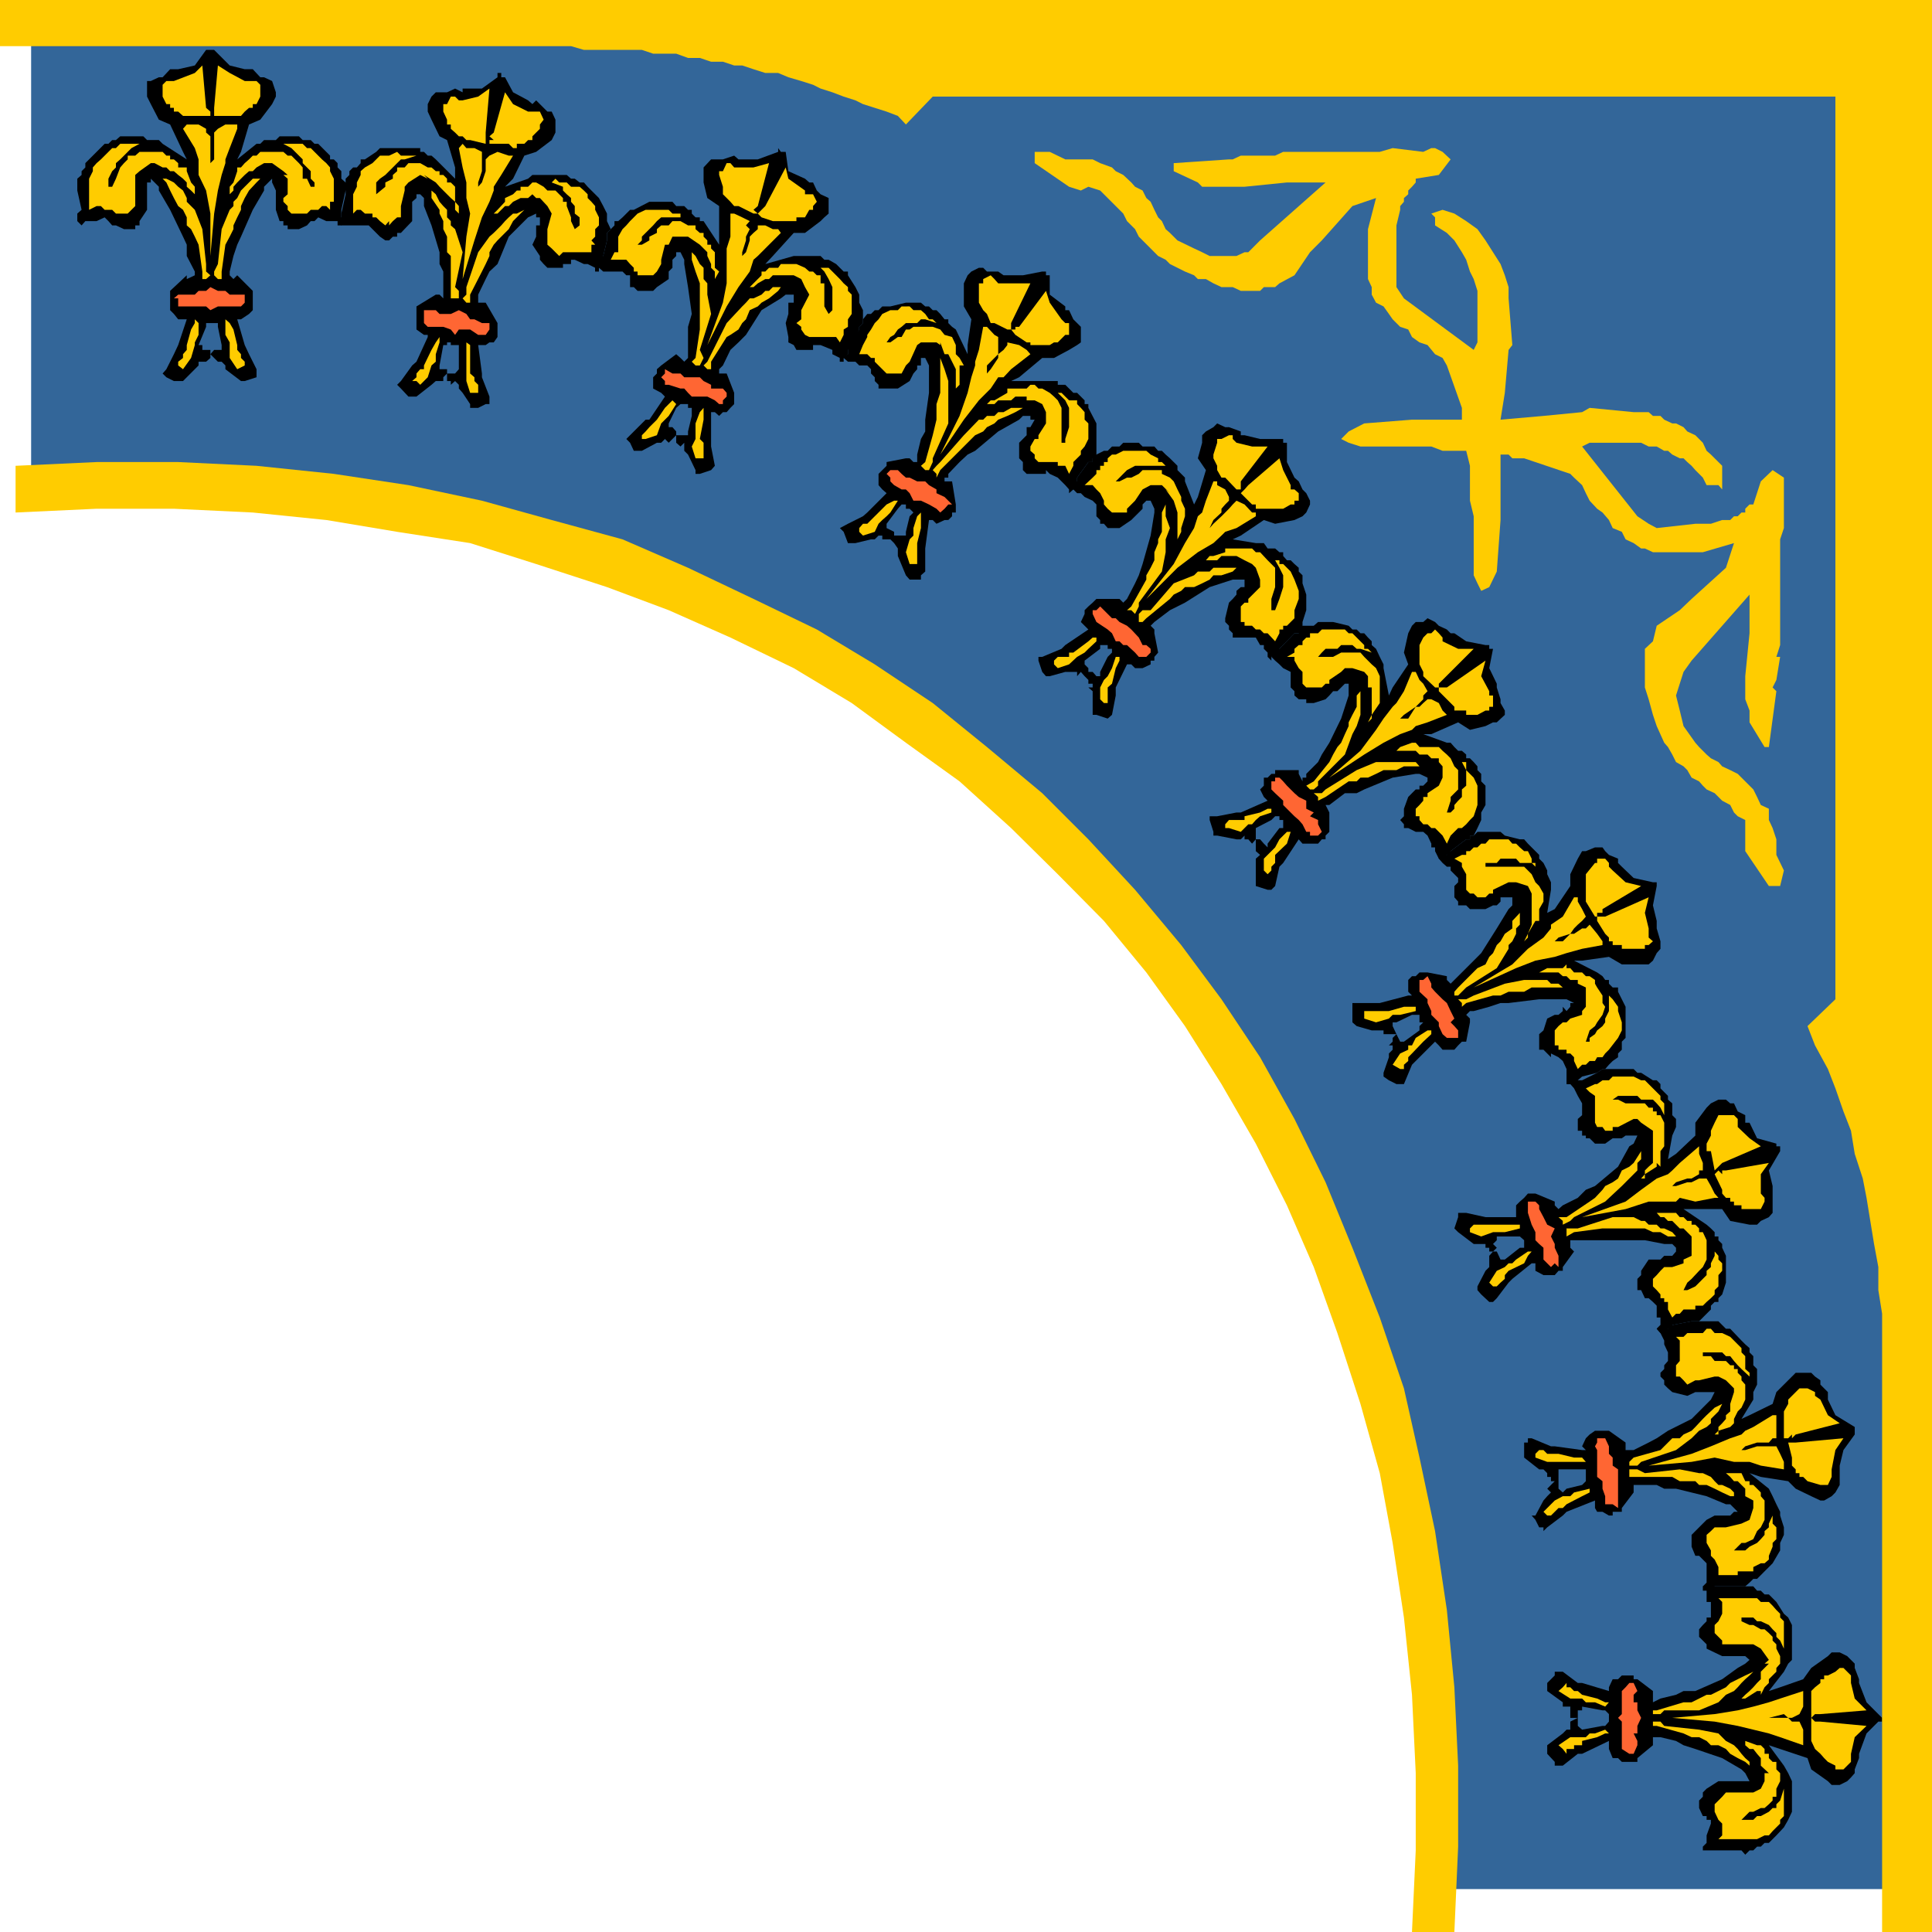 <svg xmlns="http://www.w3.org/2000/svg" width="360" height="360"><path fill="#369" d="M5.8 4.297h349.903V352h-86.902l-.7-7.902v-7.899l-.699-7.902v-7.5l-.699-7.899L266 305.7l-1.5-7.199-.7-7.203-1.398-7.399-1.5-6.5-1.402-7.199-1.7-6.5-2.198-6.5-1.399-6.699-2.203-5.703-2.098-6.5-2.199-5.797-2.902-5.703-2.098-5.797-2.902-6-2.899-5.8-2.902-5.7-2.797-5.102-3.601-5-2.899-5-3.902-5.101-3.598-5-3.601-4.297-3.602-4.602-4.297-5-3.601-4.398-4.301-3.602-4.301-4.3-4.297-3.598-3.902-3.602-5-3.601L176 137.5l-4.398-3.602-5-2.898-5-3.602-5.102-2.898-5-2.902-5.098-2.801-6-2.899-5.699-2.199-5.101-2.902-5.7-2.098-6.5-2.199-5.8-2.102-6-2.199-6.399-1.699-6.5-2.102-6.5-1.5-6.5-1.398-7.203-.703-6.7-1.5-21.597-2.098L37 90.4H13.703l-7.902.8V4.297"/><path fill="#fc0" d="M279.602 84.7h1.5l.699.698H284l8.602 2.899.699.703 1.5 1.398.699 1.5.703 1.399 1.399 1.5 1 .703 1.199 1.398.699 1.5 1.703.7.7 1.402 1.5.7 1.398 1h.699l1.5.698h9.3l5.802-1.699-1.5 4.598-6.399 5.8L313 113.7l-4.297 2.899L308 119.5l-1.5 1.398v7.2l.703 2.199.797 2.902.703 2.098 1.399 3.101.699.801.8 1.399.7 1.402 1.402.797.7.703.8 1.398 1.399.7.699.8.699.7 1.5.699 1.402 1.402 1.5.801.7 1.398.699.7 1.402.699v5.8l4.399 6.5h2.101l.7-2.898-1.403-2.902v-2.899l-.7-2.101-.698-1.5v-2.098l-1.5-.699-.7-1.5-.699-1.402-.703-.7-2.2-2.199-1.398-.699-1.5-.703-.699-.797-1.402-.703-.801-.7-1.398-1.398-.7-.8-2.199-3.102-.703-2.899-.7-2.8.7-2.2.703-2.199 1.5-2.101L326 110.797V118l-.797 8v4.297l.797 2.101v2.2l2.8 4.601h.802L331 128.797l-.7-.7.7-1.398.703-4.3H331l.703-2.2V100.5l.7-2.102V89l-2.102-1.402-2.2 2.101L326.704 94H326l-.797.797v.703h-.703l-.7.7h-.698l-.7.698h-1.5l-2.101.7h-2.899l-7.199.8-1.5-.8-2.101-1.399-10.301-13 1.402-.699h9.598l1.402.7h1.5l1.399.8h.699l.8.7 1.399.698h.703l.7.7.8.699.7.8.699.7.699.703.699 1.398h2.203l.7.801v-4.402l-.7-.7-1.402-1.398L318 84l-.7-1.5-.698-.703-.7-.7-1.5-.699-.699-.8-1.402-.7h-.7l-1.5-.699-.699-.699H308l-.797-.703h-2.8l-8.2-.797-1.402.797-7.2.703-8 .7.801-5 .7-8 .699-.903-.7-8.7V53.5l-.699-2.203-.8-2.098L278.203 47l-1.402-2.203-1.5-2.098-2.098-1.5L271 39.797l-2.2-.7-2.097.7.7.703V42l2.199 1.398L271 44.797 272.402 47l.801 1.398.7 2.2.699 1.402.699 2.2v9.597l-.7 1.402-13-9.601-1.398-2.098V42l.7-2.902v-.7l.699-.8v-.7l.8-.699V35.5l.7-.703.699-.797v-.703l4.3-.7 2.2-2.898-1.5-1.402-1.399-.7h-.699l-1.5.7-5.703-.7-2.398.7h-18l-1.5.703h-6.399l-1.5.7H229l-10.297.698v1.5l4.5 2.102.797.797h7.902l7.899-.797H247l-12.2 10.797L232.603 47h-.7l-1.5.7h-5L224 47l-1.5-.703-3.098-1.5L218 43.398l-.797-.699-.703-1.5-.7-.699-.698-1.402-.7-1.5-.8-.7-.7-1.398-1.402-.703-.7-.797-1.5-1.402-1.398-.7-.699-.699-2.203-.8-1.398-.7H198.5l-2.898-1.402H192.8v2.101l6.402 4.399 2.2.703 1.398-.703 2.2.703.703.7 3.598 3.597.699 1.402 1.5 1.5.703 1.399 2.2 2.199.699.703.699.7 1.402.698.797.801 1.402.7 1.399.699 1.699.699.703.703h1.5l1.399.797 1.5.703h2.101l1.5.7h3.598l.699-.7h2.102l.8-.703 2.801-1.5L244.102 47l2.199-2.203L252 38.398l4.402-1.5-1.5 5.801V52l.7 1.5v1.398l.8 1.5 1.399.7 1 1.402.699 1 1.402 1.398 1.5.5.7 1.399 1.398 1 1.5.5L267.402 66l1.399.7.8 1.398L272.403 76v2.2h-9.3l-8.899.698-2.902 1.5-1.399 1.399 1.399.703 2.199.7h13.203l2.098.8h4.402l.7 2.797v6.5l.699 2.902v11l.699 1.5.699 1.399 1.5-.7 1.402-2.898.7-9.602V84.7"/><path d="M39.902 9.297h-1.5l-2.101 2.902-3.098.7h-1.5l-1.402 1.5h-.7l-1.5.699h-.699V18l.7 1.398 1.5 2.899 2.101.902 2.399 5.098.699 1.402-4.5-2.902-.7-.7h-2.199l-.699-.699h-4.3l-.801.7h-.7l-.699.699H19.5L17.3 29l-1.398 1.398v.801l-.699.7v.699l-.8.699V35.5l.8 3.598-.8.699v1.402l.8.801.7-.8H18l1.5-.7.703.7.7.8h.699l1.5.7h2.101V42H26v-.8l1.402-2.102V34h.7v-.703l1.5 1.5v.703l2.101 3.598 2.399 5 .699 1.5v2.101l1.5 2.899v.699L34.8 52v-.703l-3.098 2.902v3.598l.7.703.8 1H34.8l-1.598 4.797-.8 1.703L31 68.797l-.7.8.7.7 1.402.703h1.7l2.199-2.203.699-.7v-.699h1.402l.801-.699v-1.5h-1.5v-.902H37l1.402-3.399V60.2h2.2v.7l.699 3.398v.902h-1.399l-.699.801 1.399 1.398h.699l.699.7v.699L44.902 71h.7l2.199-.703v-1.5L46.402 66l-.8-1.703-1.399-4.797h.7l1.5-1 .699-.703v-3.598l-2.899-2.902L43.5 52l-.7-.703v-.7l.7-2.898.703-2.101.7-1.5 2.199-5 2.101-3.598v-.703l1.5-1.5V34l.7 1.5v3.598l.699 2.101h.699V42h.8v.7h2.102l1.5-.7.7-.8h.699l.699-.7 1.5.7h2.101l.7.8.8-.8-.8-.7v-1.402l.8-3.598V34l-.8-.703v-1.399l-.7-.699v-.8l-.699-.7H61.5V29l-2.2-2.203h-.698l-.7-.7h-1.5l-.699-.699h-3.601l-.7.7h-2.199l-.703.699h-.7l-3.597 2.902.7-1.402 1.5-5.098 2.097-.902 2.203-2.899.7-1.398v-.8l-.7-2.102-1.5-.7H48.5l-1.398-1.5h-1.5L42.8 12.2l-2.899-2.902"/><path fill="#fc0" d="m45.602 68.098-1.399.699-1.402-2.098v-2.902L42 62.398V59.5l.8.7.7 1.198.703 2.899v.902l.7.801v.7l.699.698v.7m-12.399 0 .899.699 1.5-2.098.699-2.402v-.5L37 62.398V60.2l-.7-.699v.7l-.698 1.198-.801 2.899v.902l-.7.801v.7l-.898.698v.7M61.5 39.098l-.7-.7H60l-.7.7h-1.398l-.699.699h-2.902l-.7-.7v-.699l-.8-.8v-.7l.8-.699v-2.902l-.8-.7h.8l-.8-.699-2.098-1.5h-1.5l-1.402.801-.7.7h-.699l-.8.699-.7.699-.699.703-.703.797v.703l-.7.7v-1.403l.7-.797.703-2.102V31.2h.7l.699-.8.8-.7.7-.699h.699l.699-.703h4.3l.802.703h.699l.699.7.703.698.7.801v2.098h.8l.7 1.5h.699V34l-.7-.703v-1.399l-1.5-1.5V29.7l-2.101-2.101-1.5-.801h3.601l.801.8h.7l.699.7.699.703.699.7.8.698.7.801v.7l.703 1.398v4.3H61.5v1.5m-44.898 0 1.398-.7h.8l.7.7h1.402l.7.699H23.8l.699-.7.703-.699v-5.8l.797-.7 2.102-1.5h.699l1.5.801h.7l.703.7h.7l.8.699.899.699.699.703v.797l.8.703.7.7v-1.403L35.6 34l-.8-2.102V31.2h-1.598v-.8l-.8-.7h-.7V29H31l-.7-.703H26l-.797.703h-1.402v.7l-.7.698-.699.801-.8 2.098-.7 1.5h-.699v-1.5l.7-1.399.699-.699v-.8l.8-.7.7-.699.699-.703.699-.7 1.5-.8h-3.598l-.8.8h-.7L18.801 29.7l-.801.7-.7.8v.7l-.698 1.398v5.8"/><path fill="#fc0" d="M41.3 52h-.698l-.7-.703v-.7l.7-1.398.699-6.5 1.5-3.601.699-.7v-.8l.703-.7.7-1.398.699-.703.8-.797.7-.703H48.5l-.7.703-1.398 1.5-.8 1.398-.7 1.5v.7l-.699 1.402L43.5 42v.7l-.7 1.398-.8 1.5-.7 5V52m-3.597 0h.7l.8-.703-.8-.7V49.2l-.7-6.5-1.402-3.601-1.5-1.5v-.7l-.7-1.398-.898-.703-.8-.797L31 33.297h-.7L31 34l.703 1.5.7 1.398.8 1.5.899.7.699 1.402V42l.8.7.7 1.398.699 1.5.703 5V52m2.199-12.203.7-4.297.699-2.902.699-2.2V29.7l.8-2.101L44.204 24v-.8H42l-1.398.8-.7.7v5l-.699.698v-5l-.8-.699V24L37 23.2h-2.2l-.698.8 2.199 3.598.699 2.101v2.899l1.402 2.902.801 4.297v7.902l.7-7.902M47.8 19.398h-.698v.7h-.7l-.8.699-.7.8h-5v-1.5l.7-7.898 2.199 1.399 2.8 1.5h2.2l.699.699V18l-.7 1.398m-16.8 0h.703v.7h.7v.699h.8l.899.8h5.101v-.8l-.8-.7-.7-7.898-1.402 1.399-3.899 1.5H31l-.7.699V18l.7 1.398"/><path fill="#f63" d="m39.203 57.797-.8-.7h-5.2v-1.5h-.8l.8-.699h3.098L37 54.2h1.402l.801-.699 1.399.7H42l.8.698h2.802v1.5l-.7.7h-4.3l-1.399.699"/><path d="m350 319.398.703.7v.699H350L347.8 323l-1.398 3.797v.8l-.8 2.102v.7l-.7.8-.699.7-1.402.699h-1.5l-.7-.7-3.101-2.199-.7-2.101-5.097-1.7-2.101-.699 2.8 3.801.801 1.398.7 1.5v5.7l-.7 1.5-.8 1.402L331 342l-1.398 1.398h-.801l-.7.7h-.699l-.699.699H326l-.797.8-.703-.8h-7.2v-.7l.7-.699V342l.8-2.203v-.7h-.8v-.699h-.7l-.698-1.5V335.5l.699-.703V334l.699-.703 2.203-1.399H326l-.797-1.5-.703-.699-3.598-2.101-5-1.7-2.199-.699-1.402-.8-2.899-.7H308v1.5l-2.898 2.399v.699h-2.899l-.703-.7h-1l-.7-1.699v-1.5l-5 2.399h-.8L291.203 329h-1.5v-.703l-1.402-1.5v-1.598l2.902-2.199.7-.703h.699v-1.5l1.398-.7v1.5l.8.7 3.802-.7h.5l.699-.8v-.7h-.7.7v-.699l-.7-.699h-.5l-3.8-.699v.7H294v1.398h-1.398V318h-1.399v-.8l-2.902-2.102v-1.5l1.402-1.399v-.699h1.5l2.797 2.098h.8l5 1.5v-.7l.7-1.5h1l.703-.699h2.2v.7h.699l2.898 2.199v2.101l1.402-.699 2.899-.703 1.402-.7h2.2l5-2.199 2.898-2.101 1.402-.797.797-.703-.797-.7h-4.3L318 307.2v-.8l-1.398-1.4v-1.402l.699-.801.699-.7v-.699h.8V298.5h-.8v-2.102l-.7-.8h9.403l.7.8h.699l.699.7h.8l.7.699.699.703 1.402 2.2.801.698.7 1.399v6.5l-.7.703-.8 1.5-2.801 3.598 2.101-.7 4.297-1.5 1.5-2.101 3.102-2.2.699-.699h1.5l1.402.7.7.699.699.703v.797l.8 2.101v.7l1.399 3.601 2.199 2.2"/><path fill="#fc0" d="m291.203 314.398-.8.7 2.199 1.402h2.199l.699.7h1.703l1.899.8.699-.8h-.7l-1.5-.7-2.8-.703-.801-.7h-.7l-.698-.699h-.7v-.8l-.699.8m0 11.5-.8-.699 2.199-1.5h2.898l.703-.699h1l1.899-.703.699.703h-.7l-1.5.7-2.8.698v.801h-1.5v.7h-1.399v.898l-.699-.899m29-28.101.7.703v2.2l-.7 1.398-.703.699v1.5l1.402 1.402v.7h5.801l1.399.8 1.5 2.098-.801.703h.8l-1.5 1.5v1.398l-.699.7-.699.8-.703.7-.797.699-.703.703h-.7 1.403l2.2-1.402h.699v.699l.699-1.399.8-.8v-.7L331 311.5v-.703l.703-.797v-1.402l-.703-1.399v-.8l-.7-.7V305l-.698-.703-.801-.7h-.7l-1.398-.8H326l-1.5-.7v-.699h2.203l.7.7h.699l1.5.699.699.8.699.7V305l.703.7.7 1.5v-5.102l-.7-.7v-.699L331 300l-.7-.8-.698-.7h-1.5l-.7-.703h-7.199m0 44.903.7-.7v-2.203l-.7-.7-.703-1.5V336.2l.703-.699.7-.703.699-.797h5.101l1.399-.703.699-1.399v-1.5h.8l-1.5-1.398v-1.402l-.699-.801-.699-.899H326l-.797-.699v-.8l-.703-.7h-.7.7l.703.7 2.2.8h.699l.699.7v.898h.8v.8l.7.7H331v1.402l.703.7v1.5l-.703 1.398v1.5h-.7v.703l-.698.7-.801.698h-.7l-1.398.7H326l-1.5 1.5h2.203l.7-.7h.699l1.5-.8.699-.7H331v-.699l.703-.699.7-2.203v5.101l-.7.7v.699l-1.402 1.402-.7.801h-.8l-1.399.7h-7.199"/><path fill="#fc0" d="M308 318.7v.698h1.402l.7-.699h6.5l3.601-1.5.7-.699.699-.703 1.5-.7.699-.699.699-.8.703-.7.797-.699.703-.699-1.5.7-1.402.698-1.399.7-.8.8-1.399.7-1.402.699H318l-1.398.703-1.399.7h-1.5l-5 1.5H308m0 2.898v-.801h1.402l.7.8 6.5.7 3.601.703 1.399 1.398 1.5.801.699.7.699.898.703.8.797.7V329l-.797-.703-1.402-.7-1.399-.8-.8-.899-1.399-.699h-1.402l-.801-.8-1.398-.7h-1.399l-1.5-.699-5-1.402H308m11.5-2.2 4.3-.699 2.903-.699 2.899-.8 2.101-.7 4.297-1.402V318l-.7 1.398-1.398.7h-.699l-.8-.7-2.801.7h-.801 4.402l.7.699h1.398l.699 1.5v2.902l-4.297-1.5-2.101-.699-2.899-.703-2.902-.7-4.301-.8-7.898-.7 7.898-.699m21.102-7.198h-.7v.698h-.699v.7l-1 .8-.703.7v5l.703-.7h1l8.598-.699-2.2-2.199-.699-2.902v-1.399l-1.402-1.402h-.7l-.8.703-1.398.7m0 16.097-.7-.7-.699-.8-1-.899-.703-1.5v-4.3l.703.699h1l8.598.8-2.2 2.102-.699 3.098v1.5l-.699.703-.703.7H342v-.7l-1.398-.703"/><path fill="#f63" d="m301.5 320.098.703.699v5.101l1.399.899h.8l.7-1.598v-.8l-.7-1.399h.7v-1.402l.699-1.5-.7-1.399v-1.5h-.699v-1.402l.7-.7-.7-1.5h-.8l-.7.801-.699.7v4.3l-.703.7"/><path d="M345.602 265.898v1.399l-2.102 2.902-.7 2.899v3.601l-.8 1.399-.7.699-1.398.8h-.699l-1.703-.8-2.898-1.399-1.399-1.398-5.101-.8-2.102-.7 3.602 2.898.699 1.399.699 1.5.703 1.402v.7l.7 2.199V286l-.7 1.5v1.398l-1.402 2.399-.7.703-.8.797-.7.703-.699.7h-.699l-.703.698-.797.7H319.5l-.7.8h-1.5v-.8l.7-.7v-3.601l-1.398-1.399h-.7l-.699-1.699V286l.7-.703 2.097-2.098 1.5-.8h2.902l.7-.7h.699l-1.399-1.402h-.8l-3.602-1.5-5.7-1.399h-2.198l-1.399-.699h-4.3v1.399l-2.2 2.902v.7H300.5v.698h-.7l-1.198-.699h-1l-.399-.699v-1.402l-5.3 2.101-.7.7-2.902 2.199-.7.699v-.7h-.8l-.7-1.398-.699-.8h.7l1.5-2.801.699-.801.699-.7-.7-.699.7-.699.703-.699h.7v1.398l.8.7.7-.7 2.898-.699.699-.699v-2.203h-5.098V276H289v-.8h-.7v-.7l-.698-.703h-.801l-2.801-2.2v-2.8h.703V268h.7l3.597 1.5h.703l5.098.7h.699l-.7-.7.7-1.5.703-.703 1-.7h2.598l3.101 2.2v1.402h1.5l2.801-1.402 1.5-.797 2.098-1.402 4.402-2.2 2.797-2.8.8-.801.7-1.399h-3.598l-1.5.7-2.8-.7-.801-.699-.7-.699v-.8l-.699-.7v-.703l.7-.7v-.699l.699-.8V252l-.7-1.5v-.703l-.699-1.399-.699-.8.7-.7 1.398.7v-.7h.8l3.602-.699h5l1.399 1.399h.8l2.098 2.199.703.703.797.7v.8l.703.7v1.698l.7.7V258l-.7 1.398v1.399l-2.203 3.601 1.5-.699 4.3-2.101.7-2.2 2.902-2.898.7-.703h2.898l.703.703 1 .7v.8l1.399 1.398v1.399l1.398 2.902 3.602 2.2"/><path fill="#fc0" d="M286.102 270.898v.7l2.199.8h7.199l-.7-.8h-1.5l-2.898-.7h-2.101l-.7-.699h-.8l-.7.7m2.199 11.499-.698-.699 2.101-2.101 1.5-.801h1.399l.699-.7 2.902-.699v.7l-1.402.699-2.899 1.5-.699.703h-.8l-.7.7-.703.698h-.7m24-33.3.7.699v3.8l-.7.801v2.102h.7l.703.7.7.8 1.5-.8h.699l2.898-.7h.703l1.399.7 1.5 1.5v1.398-.7l-.7 2.2V263l-.8.7v.698l-.7.801-.699.7v.699l-.703.699h-.7 1.403v-.7l2.2-.699.699-.699v.7-1.5L323.8 263l.699-.703.703-1.5V258l-.703-.8v-.7l-.7-.703v-.7h-.698v-.699h-.7l-.8-.8H319.5l-.7-.899h-1.5V252h3.602l.7.7h.8l.7.898.699.8.699.7 1.5 1.402v-.703l-.797-.7V252.7l-.703-.7v-.8l-.7-.7-.698-.703-.7-.7-1.5-.699H319.5l-.7-.8h-.8l-.7.8h-2.898l-.699.7h-1.402m7.902 44.402V292l-.703-1.402-.7-.7v-1l-.8-1.398V286l.8-.703.7-.7h2.102l2.898-.699 1.5-.699.703-2.199v-1.402l-1.5-.801v-1.399l-.703-.699-.7-.699h-.698l-.7-.8-.8-.7h-.7l-.699-.703.7.703h3.597l.703 1.5H326v.7h.703l1.399 1.398v.699l.699.8v3.602l-.7 1.399-.699.699-.699 1.5-1.5.703h-.703l-1.398 1.398h2.101l.797-.699 1.402-.699.7-.703.699-.797v-.703l.8-.7v-.699l.7-1.5v1.5l.699.7v2.199l-.7.703v.7l-.698 1.698v.7l-.801.699h-.7l-1.398.703v.797h-2.902v.703h-3.598"/><path fill="#fc0" d="M303.602 272.398v.7h1.5l.699-.7 6.5-2.199 2.902-2.199.7-.703.699-.7 1.398-.699.8-.699v-.8l.7-.7.703-.699.7-1.402-1.403.699-1.5 1.402-.7.7-1.398 1.5-.699.699-1.5.699L313 268h-1.398l-2.2 2.2-5 1.398-.8.8m0 2.802v-1.403h1.5l1.398.703 6.5-.703 3.602.703h.699l1.5.7.699.8.703.7h.7l1.5.698.699.7v.699h-.7l-1.5-.7-1.402-.699-1.5-.699h-1.398l-.7-.699H313l-1.398-.8h-8m11.601-4.302 3.598-1.398 3.601-1.5 2.098-.703.703-.7 1.5-.699 3.598-2.199H331V268h-.7l-.698.797h-2.2l-2.199.703-.703.7h.703l2.2-.7H331l.703 1.398.7 1.5v1.399l-4.301-.7-2.102-.699h-2.898l-3.602-.8-4.297.8-8 .7 8-2.2m18.699-10.8-.699.699v.8l-.8 1.403v5h.8l.7-.703V268l.699-.703 8.199-2.098-2.2-1.5-1.398-2.902-1-.7v-.699l-1.402-.699h-1.5l-1.399 1.399M336.8 276l-.8-.8h-.7v-.7h-.698v-.703l-.7-.7v-1.5l-.699-2.8h1.399L343.5 268l-1.5 2.2-.7 3.597v1.402l-.698 1.5h-1.399l-2.402-.699"/><path fill="#f63" d="M297.602 274.5v.7l1 .8v1.398l.5 1.399v1.5h1.398l1 .703v-7.203l-1-.7v-1.5l-.7-.699V269.5l-.698-1.5h-1.5v.797l-.399.703.399.7v4.3"/><path d="M331 213.598h.703v.902l-2.101 3.598.699 2.902v5l-.7.797-1.5.703-.699.7H326l-3.598-.7-1.5-2.203h-7.199l4.297 2.902.8.7.7.699v.8h.703v.7l.7.699v.703l.699 1.5v5l-.7 2.2-.699.698v.7h-.703l-.7.699V244l-.8.797-.7.703-.698.7h-1.399l-3.601.698v.7h-.801l-1.399.8-.699-.8.7-.7V245.5h-.7v-2.203l-.703-.7-.797-.699h-.703l-.7-1.5h-.698v-2.101l.699-.7v-.8l1.402-2.098h2.2l.699-.699h1.5l.699-.8v-.7l-.7-.703h-1.5l-3.601-.7h-13.898v1.403l.699.7-2.098 2.898v.699h-.8l-.7.8h-2.101l-1.5-.8v-1.399h-.7l-3.601 2.899-.7.703-2.199 2.898-.699.7h-.703l-1.5-1.399-.7-.8v-.7l1.5-2.902.7-.7V234l.703-.8h.7l.699 1.5h.8l2.801-2.2H284v-1.402l-.797-.7h-4.3v.7l-.7.699.7.703-.7.7h-.703v-.7h-.7v-.703h-2.198l-2.899-2.2-.703-.699.703-2.101V226h1.5l3.598.797h5.699v-2.2l.703-.699.797-.699.703-.8h1.399l3.601 1.5v.699l.7.699.8-.7L294 223.2l1.5-1.5 1.703-.699 4.297-3.602 2.102-3.8.8-.5.7-1.5h-2.2l-.699.5H300.5l-1.398 1h-1.899l-1-1h-.703v-.5h-.7v-.899h-.8v-2.2l.8-.703v-2.2l-.8-1.398-.7-1.402-.698-.797h-.7l.7-.703h2.199l2.8-1.399 1-.699h5.801l.7.7h.699l2.199 1.398h.703l.7.703v.797l.699.703.699.7v.698l.8.7v2.199l.7.703v1.5l-.7 1.598-.8 4.402 1.5-1 3.601-3.402v-2.399l2.098-2.8.8-.801 1.403-.7h1.399l.8.7h.7l.699 1.5 1.402.699v1.402H326l1.402 2.899 3.598 1v.5"/><path fill="#fc0" d="M273.902 228.898v.7l2.098.8 2.203-.8h2.2l2.8-.7v-.699h-8.601l-.7.7m4.301 10.801-.703-.7 1.402-2.203 1.5-.7.7-.699h.699l.699-.699 2.203-1.5h.7l-.7.801-.703 1.398-2.898 1.399-.7.8v.7l-.8.703-.7.7h-.699m17.297-36.903.703.703 1 .7v5l.399.8h1l.5.7h1.398v-.7h1l2.902-1.5h.7l.699.7 2.199 1.5v6l-.797.698-.703.7v.699l-.7.8h-.698 1.398v-.8l2.203-1.399v-.699l.7.7V214.5l.699-.902v-4.399l-.7-1.402h-.699v-.7H308v-.699h-.797l-.703-.8h-3.598l-1.402-.7h-1l1-.699h3.602l.699.7H308l.703.699.7.8.699 1.399v-2.2l-.7-.699v-.699l-2.902-2.902h-.7l-1.398-.7H300.5l-.7.7h-1.198l-1 .703h-.399l-1.703.797m16.102 42.703-.801-1.5v-1.402h-.7v-.7h-.699v-.699l-.699-.8-.703-.7v-1.402l.703-.7.7-.8.699-.7h1.5l2.101-.699v-.699l1.5-.699v-3.602l-1.5-1.5H313l-1.398-1.398h-.801l-.7-.703h-.699l-.699-.797H308h4.3l.7.797h.703l.7.703h.8v.7h.7l.699.698v.7h.699l.699 1.5v3.601l-.7 1.399-.698.699-1.399 1.5-.8.703-.7 1.398h.7l1.5-.699.699-.699.699-.703.699-.7v-.8l.8-.7v-.699l.7-1.398v-1.5.7l.703.8v.7l.7.698v1.399l-.7.8v2.102l-.703.7v.8l-.7.7-.8.699-.7.699h-1.398V244h-2.199l-.703.797h-.7l-.698.703"/><path fill="#fc0" d="m290.402 226.797.801.703v.7l1.399-.7.699-.703 5.8-2.899 3.102-2.898.7-.703 2.199-2.2V216.7l.699-.699v-1.5l.699-.902-.7.902-1.398 2.2-.8.698-1.399.7-.703 1.5-1 .699-1.398.703-.5.7-1.399 1.5-1 .698-4.3 2.899h-1.5m1.499 3.6v-1.5H294l6.5-2.101h3.902l1.399.703h.699l.703.7h1.5l.7.698h.699l1.5.7.699.8h-1.5l-1.399-.8H308l-1.5-.7h-7.898l-5.301.7-1.399.8m11-6.5 2.899-2.199 2.902-2.101 2.098-.801.8-.7L313 216.7l3.602-3.101V215l.699 1.7v1.398h-.7v.699l-1.398.8h-.8l-2.102.7-.7.703h.7l2.101-.703h.801l1.399-.7H318l.8 1.403.7 1.398.703.801h-.703l-3.598.7-2.902-.7-.7.7h-5.097l-4.3 1.398-8.102 1.5 8.101-2.899M319.5 209.2l-.7 1.5v.898l-.8 1.5v1.402h.8l.7 3.598.703-.7.7-.699 7.199-3.101-2.102-1.5-2.2-2.098v-1.5l-.698-.703h-2.899l-.703 1.402m5 16.098v-.7h-1.398v-.699h-.7v-.699h-.8l-.7-.8v-.7l-1.402-2.902.703-.7.7.7v-.7h.699l8-1.398-1.5 2.098v3.601l.699.801v.7l-.7 1.398H324.5"/><path fill="#f63" d="M286.102 230.398v.7l.699.699.8.703v2.2l1.399 1.398.703-.7.7.7V234l-.7-1.5v-.703l-.703-1.399.703-1.5-1.402-.699-.7-1.402-.8-1.5v-.7l-.7-.699h-1.398V226l.7 2.2.699 1.398v.8"/><path d="M308 164.398h.703v.7l-.703 3.601.703 2.899V173l.7 2.398v1.399l-.7.8L308 179l-.797.7h-5l-2.402-1.403-5 .703h-1.5l4.3 2.2 1 .698.5.7h.7v.699l.699.703h1v.797l.703 1.402.7 1.399v5.8l-.7.7v1.5l-.703.699V197l-1 .7-.7.698-.698.801h-.5l-1 .7-2.801.699-.801.699V202h-2.098v-2.8l-.699-1.5-.8-.7-1.403-.703V197l-1.398-1.402h-.801v-2.899l.8-.699.7-2.203 1.402-.7h.7l.8-.699v-.8l.7.8.699-.8v-.7h.699l-1.399-.699h-5.101l-5.7.7h-1.5l-2.101.699-2.898.8h-.7l-.699.7.7.699v.703l-.7 3.598h-.8l-.7.699-.703.8h-2.2l-.698-.8-.7-.7-4.3 4.301-1.5 3.602h-1.399l-1.402-.703-1-.7v-.699l1-2.898v-.703l.699-.7v-.8h-.7l.7-.7v-.699l.703-.699.7 1.399h.699L264.5 192v-.8l.703-.7h-.703v-1.402h-1.398l-2.899 1.402h-.703v.7l.703 1.5h-2.402v-.7h-2.2l-2.8-.8-.801-.7v-3.602h5.102l5.3-1.398h.7l-.7-.703v-2.2l.7-.699h.699l.699-.699h1.5l3.602.7v.699l.699.699.699-.7 2.203-2.199 1.399-1.398 1.398-1.402 2.902-4.598 2.2-3.602.699-.699v-1.5h-2.2V168l-.699.7h-.699l-1.402.698h-2.899l-.699-.699h-1.5V168l-.703-.8v-2.102l.703-.7v-.8l-.703-.7-.7-.699v-.699h-.698l-.801-.703-.7-.797v-.703h1.5v-.7h.7l2.902-2.199h.7v-.699h.699l.699-.699h4.3l.801.7 2.801.698H284l.703.801 2.098 2.098V160l.8.797.7 1.402v.7l.699 1.5v1.398l-.7 4.3 1.403-.699 2.899-4.3v-2.2L294 160l.8-1.402h.7l1.703-.7h1.399l.5.7.699.699 1.699.703v.797l.703.703 2.2 2.098 3.597.8"/><path fill="#fc0" d="M254.203 189.098v.699l2.2.703 2.398-.703.699-.7h1.402l2.899-.699v-.8h-2.2l-2.8.8h-4.598v.7m6.699 10.102-1.402-.802 1.402-2.101 1.5-.7v-.8h.7l.699-1.399L266 192h.703v.7l-1.5 1.398-2.101 2.199-.7.703v.7l-.8.698v.801h-.7M271 160l1.402.797v.703l.801 1.398v2.899l.7.703h.699l.699.7h1.5l.699-.7h.703v-.703l2.899-1.399h1.398l2.203.7.7 1.402v5.797l-.7 1.703-.703 1.398.703-.699V174l1.399-2.402h.699v-2.2l.8-1.398v-1.5l-.8-1.402-.7-.7-.699-1.5-.699-.699-.703-.699h-7.2v-.703h2.102l.7-.797h2.898l.703.797h2.2l1.398 1.402-.7-.699v-.703h-.699V160l-.699-1.402H284l-.797-.7-.703-.699h-.7l-.698-.8H277.5l-.7.8h-.8l-.7.7h-.698l-.7.699h-.699v.699h-.8L271 160m23 39.2-.7-1.5v-.7l-.698-.703h-.7v-.7h-1.5v-.8h-.699V192l.7-.8.8-.7h.7l.699-.703 2.199-.7v-.699l.699-.8V184l-1.5-.703v-.7h-1.398l-.7-.699h-.699l-.8-.699H286.8l1.5-.8h2.902l.7-.7v.7h.699l.699.8h1.5l.699.7h.703l1 .699v.699l.399.703 1 1.5v1.398l.5.7-.5 1.5-1 1.402-.399.7-1 .8-.703 2.098h.703v-.7l1-.699.399-.699 1-.8.5-.7v-.703l.699-1.399V185.5l.699.7 1 1.398v.8l.703 2.102v1.5l-.703 1.398-1.7 2.2-.698.699-.5.703h-1l-.399.7h-1l-.703.698h-.7l-.8.801"/><path fill="#fc0" d="M271 184.797v.703h.703l.7-.703.8-.797 5.7-3.602 2.199-3.601v-.7l.699-.699.699-1.398v-1l.703-.703v-3.598 1.399l-1.402 1.5V173l-1.399 1-.8 1.398-.7.7-.699 1.5-.703.699-.7 1.402-1.5.7-3.597 3.601-.703.797m1.402 2.801v-.7l-.699-.699h1.5l1.399-.699 5.8-2.203 3.598-.7h4.3l.7.7h1.402l.801.703h.7-6.5l-1.403.797h-2.898l-1.5.703h-1.399l-5 1.398-.8.7"/><path fill="#fc0" d="m281.8 179.7 2.903-2.903 2.899-2.098L289 173v-.703l2.203-1.5 2.098-3.598H294V168l.8 1.398.7 1.399-.7.8-.8.7-.7.703-.698 1-2.2.7-.699.698h1.5l1.399-1.398h.699l1.5-1h.699l.703-.703 1.399 1.703 1 1.398v.7l-3.801.699-2.899.8-2.199.7-3.601.703-3.602 1.398-7.898 3.602 7.199-4.3m13.699-16.802V168l1.703 2.797h.399v-.7h1v-.699l7.199-4.3-2.899-.7-2.402-2.199-.7-.699v-.703l-.698-.797h-1.5v.797h-.399l-1.703 2.101m8.102 13.899h-1.399v-.7H300.5v-.699h-.7v-.699l-.698-.699-1.5-2.402v-.801h1.5l8.101-3.598-.703 2.899.703 2.902v1.7l.797.698-.797.7h-.703v.699h-2.898"/><path fill="#f63" d="m266.703 189.098.7.699.699.703v.7l.699 1.5.8.698h2.102V192l-.703-.8-.7-.7.7-.703-.7-1.399-.698-1.5-.801-.699-.7-.699-.699-.703-.699-.797v-.703l-.703-1.399-.797.7h-.703v2.199l1.5 1.402v.7l.703 1.5v.699"/><path d="M276.8 120.2h.7v.698h.703l-.703 3.602 1.402 2.898v.7l.7 2.199V131l.8 1.398v.801l-1.5 1.399h-.699l-1.402.699-2.899.703-2.199-1.402-5 2.199h-1.5l4.399 1.601h.699l.699.801.703.7h.7l.8.699v.699h.7l.699.703.699.797v.703l.699.7v1.398l.8.8V150l-.8 1.398v1.399l-.7 1.5-.698 1.402h-.7v.7h-.699l-2.902 2.199-.7.699-.8.703h-.7l-.699-1.402v-.7h-.699v-.699l-.703-1.5-.797-.699h-1.402l-1.399-.703h-.8v-.7l-.7-.8.7-.7V150.7l.8-2.199.7-.703.699-.7h.699v-.699h.703l.797-.8v-.7l-1.5-.699h-.7l-4.3.7-5.297 2.199-1.402.699h-2.2L247.704 150H247l.703 1.398V155l-.703.7v.698h-.7l-.698.801h-2.899l-.703-.8-2.898 4.398-.7.703-.8 3.598-.7.699h-.699l-2.203-.7V160l.8-.703-.8-.7v-2.199h.8l.7.801.703.7v-.7l2.2-2.902h.699v-1.5h-.7v-.7h-.8l-.7.7-2.902 1.5v2.101l-.7.801-.698-.8h-.7v-.7l-.699.7h-.8l-3.602-.7h-.7V155l-.699-2.203v-.7h1.399l3.601-.699h.801l5-2.199-.703-.699-.7-1.402.7-.7v-1.5h.703l.7-.699h.699v-.699H242v.7l.703 1.398v-.7h.7v-.699l2.199-2.199.699-1.402 1.402-2.2 2.2-4.5 1.398-4.3v-2.2h-.7l-1.398 1.399h-.8l-.7.8-.703.7-2.2.703h-1.398v-.703H242l-.797-.7v-.8l-.703-.7V125.2l-1.398-.699-.7-.703-.8-.7-.7-.699h-.699.7l.699-.8.8-.7 2.801-2.898H242v-.703l.703-.7h2.098l.8-.699h2.801l2.899.7.699.699h.8l.7.703h.703l.7.797.699.703v.7l.8.698.7 1.5.699 1.399v.703l1 5.098.699-1.5 2.902-4.301-.8-2.2.8-3.597.7-1.402.699-.7h1.402l.797-.699 1.402.7.7.699 1.5.699.699.703H271l2.203 1.5 3.598.7"/><path fill="#fc0" d="M228.3 154.297h.7l2.203.703 1.399-1.402h.699l.699-.801.8-.7 2.102-.699v-.699h-.699l-1.402.7-2.899.699v.699H229l-.7.8v.7m7.903 8.601-.703-.699V160l2.102-2.102.8-1.5 1.399-1.398h.699l-.7 2.2-2.198 2.097v1.5l-.7.703v.7l-.699.698m3.597-40.5h1.403v.7L242 124.5l.703.7v2.198l.7.7h2.898l.699-.7h.703v-.699l2.2-1.5.699-.699H252l2.203.7.7.8v2.098h.699v5.101l-.7 1.399.7-.7v-.699l1.5-2.199v-5l-.7-1.5-.8-.703-1.399-1.399-.703-.8h-3.598l-1.5.8h-2.8l.699-.8.699-.7h2.203l.7-.699H252l.8.7h.7l2.102.699-.7-.7h-.699v-.699l-.703-.699-.7-.703-.8-.797h-.7l-.698-.703H246.3l-.7.703h-1.5v.797h-.699l-.699.703v.7H242l-.797.698v.7l-1.402.8m29.801 34.802-.801-1.5-.7-.7-.699-.703h-.699l-.703-.7h-.797l-.703-.8v-.7h-.7V150.7l.7-.699.703-.8v-.7H266v-.703l2.102-1.399.699-1.5v-2.101l-.7-.797v-.703h-1.398l-.703-.7h-1.5l-.7-.699h-4.3.703l.7-.699 2.199-.8h.699l.699.8h3.602l.699.7.8.699.7.699.699 1.5.703.703v3.598l-1.402 1.402v.7l-.7 2.198h.7l.699-.699v-.7l.703-.8.7-.7v-1.402l.8-.7V143.5l-.8-1.5h.8v1.5l1.399 1.398.699 1.5V150l-.7 2.098-.699.699-.699.8-.8.7h-.7l-1.402 1.402-.7 1.5"/><path fill="#fc0" d="m243.402 146.398.7.7h.699l.8-.7v-.8l5-5 1.399-3.801.8-1.5.7-2.098v-4.402l-.7.8v2.102l-.8 1.5-.7 1.399v.699l-.698 1.5-.7 1.601-.699.801-.8 1.399-.7 1.402-2.902 3.598-1.399.8m2.2 2.802v-.7l-.801-.703h1.5l.699-.7 5.8-3.597 3.602-1.5h7.399l.699.797h-2.898l-1.399.703h-2.402l-1.399.7-1.5.698H253.5l-.7.7h-1.5L247 148.5l-1.398.7m7.898-9.302 2.902-3.898 1.399-2.102 1.699-2.199.703-.699 1.399-2.203 1.5-3.598h.699l.699 1.5.703.7.797 1.398-.797.8v.7l-1.402 1.402-2.2 1.5-.699.7h1.5l1.399-2.2h.699l.703-.699.797-.703h.703l1.399.703.699 1.398.8.801-3.601 1.399-2.2.699-.698.703-2.2.797-3.101 1.601-3.598 2.2-6.5 4.3 5.797-5m11-19.698v3.597l.703 1.402V126l2.2 2.098h.699v-.7l6.5-6.5h-2.899l-2.902-1.398v-.703l-.7-.797-.699-.703-.699.703H266l-.797.797-.703 1.402"/><path fill="#fc0" d="M275.3 133.2h-2.097v-.802H271v-.699l-.7-.699-2.198-2.203v-.7h1.5l7.199-5L276 126l1.5 2.797v.8h.703v2.102h-.703v.7h-.7l-1.5.8"/><path fill="#f63" d="m240.5 151.398.703.7.797.699.703.8.7 1.403h.699v.7h1.5l.699-.7-.7-1.402v-.801l-1.5-.7.7-.699-1.399-.699v-1.5L242 148.5l-.797-.703-.703-.7-.7-.699-.698-.8-.7-.7h-.8v.7h-.7v1.5l.7.699 1.5 1.402V150l1.398 1.398"/><path d="M238.402 81.797h.7v.703h.699v3.598L241.203 89l.797.7.703 1.5.7.698.699 1.399V94l-.7 1.5-.699.7-1.5.698-3.601.7-2.102-.7-4.297 2.899-1.5.703 4.297.7h1.5l.703 1h1.399l.8.698h.7v.7l.699.8h.699l.703.7.797.699v.703l.703.7v1.5l.7 2.097v2.902l-.7 2.2v1.398L242 118h-.797l-2.8 2.898v.7l-1.5.8v.7l-.7-.7v-.8l-.703-.7v-.699h-.7l-.8-1.402h-4.297V118l-.703-.703v-.7l-.7-.699v-.699l.7-2.902.703-.7.7-.8v-.7l.8-.699h.7V108h-2.2l-4.3 1.398-4.602 2.899-1.399.703-1.402.7-2.898 2.198-.7.7.7.699V118l.699 3.598-.7.8v.7h-.699v.699l-1.5.703H211.5l-.7-.703h-.8l-2.098 4.3v1.5l-.699 3.602-.8.7-2.102-.7h-.7v-4.402l-.8-.7h.8v-.699h-.8v-.699l-.7-.699.7-.8h.8l.7.8H205v-.8l1.402-2.802.801-.8v-.7h-.8v-.699H205v.7l-2.898 2.199v.699l.699.703v.7l-.7.8-.699-.8-.699.8v-.8H198.5l-2.898.8h-.7l-.699-.8-.703-2.102v-.7h.703l3.598-1.5.699-.699 4.3-2.902-1.398-1.399.7-1.5v-.699l.699-.699.8-.703.7-.7h4.3l.7.7.699-.7 1.5-2.898.703-1.5.7-2.101 1.5-5.301.699-4.297v-.703l-.7-1.5h-.8l-.7.703v.797l-.699.703-.703.7-.7.698-2.198 1.5h-2.2l-.699-.8H205v-.7l-.7-.699V94l-.698-.703-1.5-.7-.7-.699h-.699L200 91.2h-.797v-.8l.797-.7h.703V89l2.098-2.902h.8v-.7l.7-.699 1.402-.699h.7l.8-.8h1.399l.699-.7h2.902l.7.7h2.199l.699.8h.699l.703.7.797.698.703.7.7.699v.8l.699.7.699.703v.7L222.5 94l.703-1.402 1.5-5-1.5-2.2L224 82.5v-1.402l.703-.7 1.399-.8.699-.7 1.5.7H229l2.203.8v.7h.7l2.898.699h3.601"/><path fill="#fc0" d="m196.402 123.797.7.703 2.101-.703 1.5-1.399 1.399-.8.699-.7 1.5-1.398v-.703h-.7l-.8.703-2.801 2.098h-.797v.8h-2.101l-.7.7v.699m9.301 7.203-.703-.703v-2.2l.703-1.398.7-.699.8-1.5.7-2.102h.699v.7l-.7 1.402-.699 2.898-.8.7V131h-.7m-3.601-40.602h1.5l.699.801.699.7.703 1.398V94l.7.797.8.703H210v-.703l.8-.797.7-.703 1.402-2.098 1.5-.8h2.098l1.5 1.5-.797-.7 1.5 2.098.7 2.203v5l.699-1.402v-.7l.699-2.199V95.5v.7-1.403l-.7-1.5v-.7l-.699-1.398-.699-1.5L218 89l-1.5-.703v-.7h-3.598l-.699.7-1.402.703H210l-1.398.7h-.7l.7-.7.699-.703.699-.7 1.5-.8h5.703l-.703-.7h-.7v-.699l-1.398-.699-.8-.699H209.3l-1.399.7h-.699l-.8.698v.7h-.7v.699H205v.8h-.7v.7l-.698.703-1.5 1.398m35.5 29.102-1.399-1.5h-.703l-.7-.703h-.8l-.7-.7h-1.398v-.699h-.699V113l.7-.703h.699v-.7l2.199-2.199-.801-.699.8.7V108l-.8-2.203-.7-.7-1.398-.699-1.5-.8h-2.8l-.801.8h-2.098l.7-.8h.699l2.199-.7v-.699h5l.699.7h.8l1.403 1.5 1.399 1.398v3.601l-.7 2.2v2.101h.7l.8-2.101.7-2.2V107.2l-.7-1.402-.8-1.399h.8v.7h.7l.699.699.699.703.703 1.5.797 2.098v1.5l-.797 2.101v1.5l-.703.7-.7.699h-.698v.699h-.7V118l-.8 1.5"/><path fill="#fc0" d="M210 113.7h.8l.7.698.703-1.398v-.703l4.297-5.797.703-3.602V100.5l.797-2.102-.797-2.199V94l-.703 1.5v3.598l-.7 1.402v.7l-.698 1.698v1.5l-.7 1.399-.8 1.402V108l-2.801 5-.801.7m2.902 2.198h-.699v-1.5l.7-.699h1.5l4.3-5 3.797-1.5.703-.699h2.2l.699-.703h4.3l-.699.703-2.101.7h-1.5l-.7.8-1.402.7-1.5.698h-1.7l-.698.7-1.399.699-.703.8-4.398 3.602-.7.7m5.801-10.801 2.098-3.899 1.699-2.8.703-2.2.797-.699.703-2.203 1.399-3.598h.699v.7l1.5.8.699 1.399v.699l-.7.703-.698.797v.703l-1.5 1.398-.7 1.5.7-.8 1.5-1.399.699-.699.699-.703.703-.797.7-.703 1.5.703 1.398 1.5H234v.7l-3.598 2.198-2.101.7-.7.699-1.5 1.402-2.898 1.7-3.8 2.898-5.801 5.8 5.101-6.5m7.399-20.397v.698l.699 1.399v.8l.8 1.403h.7l2.101 2.2h.801v-1.5l5-6.5h-2.902l-2.899-.7-.699-.703v-.7H229l-1.398.7h-.801v.703l-.7 2.2m13.001 10.097H234V94h-.7l-2.097-2.102.7-.699.699-.8 5.8-5 .7 2.199 1.398 2.8v.801h.703l.797.7v1.398h-.797V94h-.703l-1.398.797"/><path fill="#f63" d="M207.902 119.5h.7l.699.7H210l1.5 1.398.703.8h1.399l.8-.8v-.7l-.8-.699h-.7l-.699-1.402-1.402-1.5-.801-.7-1.398-.699-.7-.699h-.699l-1.5-1.5L205 113l-.7.7h-.698v.698l.699 1.5 2.101 1.399.801.703.7 1.5"/><path d="M194.203 50.598h.7v.699h.699v3.601l2.898 2.2v.699h.703L200 59.5l.703.7.7.698v2.899l-.7.5-1.5.902-2.8 1.5h-2.2l-4.3 3.598-1.5.703h8.699v.7h1.398l.703.698.797.801h.703l1.399 1.399v.699h.699V76l1.5 2.898v6.5h-.7v.7h-.8L200.703 89v1.398L200 91.2l-.797.7v-.7l-.703-.8-1.398-1.4-1.5-.703-.7-.7v.7h-3.601l-.7-.7v-1.5l-.699-.699V82.5l.7-.703.699-.7v-1.5H192l.8-1.398h-.8V77.5h-1.398l-.7.7L186 80.397 181.703 84l-1.402.7-1.5 1.398-2.098 2.199V89H176v.7h1.402l.7 4.3v1.5h-.7v.7l-.699.698H176l-1.5.7-.7-.7h-.698l-.7 5.301v4.301l-.8.7v.8H169.5l-.7-.8-1.5-3.602v-1.399l-.698-1-.7-.699.7-.703h2.199v-.7l.699-2.898.703-.699-.703-.703h-.7V94h-.8l-.7.797-2.097 2.8v.801l1.399.7v.699l-.7.703h-1.5v-.703h-.699l-.703.703h-.7l-2.898.7H158l-.797-2.102-.703-.7 1.5-.8 2.8-1.399.802-.699 3.601-3.602-.8-.699-.7-.8v-2.102l1.5-1.5v-.7l3.598-.699h.699l.703.7h.7v-1.399l.699-2.902.8-1.399V78.2l.7-5v-5.101l-.7-1.399h-.8v1.399h-.7v.699l-.699.8L169.5 71l-2.2 1.398h-3.597V71.7L163 71v-.703l-.7-.7v-.8l-.698-.7h-1.5l-.7-.699H158l-.797-.699-.703.7v-.7L158 66v-1.703l2.102-2.899v-.5l.699-.699V59.5l.8-1h.7l.699-.703h.703l.7-.7h1.5l2.898-.699h2.8l.801.7h.7l.699.699h.699l.703.703.797 1h.703v.7l.7.698.699.5L180.3 66v-1.703l.7-4.797-1.398-2.402v-4.301l.699-1.5.699-.7 1.402-.699h.801l.7.7H186l1 .699h3.602l3.601-.7"/><path fill="#fc0" d="m160.102 99.098.699.699 2.199-.7.703-1.5.7-.699.8-.699.7-.699 1.398-2.203h-.7l-1.398.703L163 96.2l-1.398 1.398h-.801l-.7.8v.7m10.102 6h-.703l-.7-2.2.7-2.398.703-.703v-1.399l.7-2.199.699-.699v2.898l-.7 2.801v3.899h-.699M160.102 66h1.5l.699.7H163v.698l.703.7 1.5 1.5H168l.8-1.5.7-.7 1.402-3.101.7-.5h2.898l.703.5v-.5L176 66h.703l1.399 2.797v3.601l.699-.699v-3.601h.8l-.8-1.399-.7-.699v-1.703l-.699-1.5-1.402-.399-.797-1-1.402-.5h-3.598l-.703.5h-.7l-.8 1.399h-.7l-1.398 1h-.699l.7-1 .699-.399.699-1 .699-.5.8-.699h2.102l.7-.699h.8l2.098.7-.7-.7h-.698l-.7-1-.8-.703h-1.399l-.703-.7H168l-.7.7h-1.398l-1.5.703-.699 1-.703.7-.7 1.198-.698 1v.399l-.801 1.5-.7 1.703m39.102 22.297-.703-1.5h-1.398v-.7H193.5l-.7-.699V84.7l-.8-.7v-.8l.8-1.403h.7v-.7l1.402-2.199v-2.101l-.699-1.5-1.402-.7h-1.5v-.699h-2.098l-.8.7H186l-.7.699h-1.398l.7-.7h.699l2.402-1.398v-.8h3.598l.699-.7h.8l.7.7h.703l1.399.8.8.7.7.699L197.8 76v6.5h.699v-.703l.703-2.2V76l-.703-1.402-1.398-1.399h.699l.699.7.703.699h1.5v.699l.7.703.699.797v1.402l.699.7v2.898l-.7 1.402-.699.801v.7L200 86.097v.699l-.797 1.5"/><path fill="#fc0" d="m171.602 86.797.8.8h.7l.699-1.5v-.699l2.902-6.5V71L176 68.797l-.797-2.098v6.5l-.703 2.098v2.902l-.7 2.899-1.398 5-.8.699M174.5 89v-.703l-.7-.7.7-.8.703-.7 4.399-5 2.8-2.898h.801l.7-.699h1.398l.699-.703h1l1.402-.797h2.2l-1.399.797-1.5.703-1.703.7-.7.698-1.398.7-.699.8-1.5.7-.703.699-1.398 1.402-4.399 4.399L174.5 89m4.3-11.5 1.5-4.3.7-2.903.703-2.2v-.699l.7-2.199.8-4.3h.7l1.398 1.5.699.398V66l-2.098 2.098v1.5l.7-.801L186 66.699V66l1-.8.703-.903v-.5l2.2.5 1.398.902L192 66l-3.598 2.797-1.402 1.5h-1l-1.398 2.101-2.2 2.2-2.8 3.601-4.399 6.5 3.598-7.199m3.601-21.902v.8l.801 1.399.7.703.699 1.7h.699l2.402 1.198h.7V60.2L192 52.797h-6l-.7-.797-.698-.703-1.399.703v.797h-.8v2.8m14.699 8.2h-.7l-.8.5H192v-.5h-.7l-2.097-1.399-.8-1h.8v-.5h.7l5-6.699.699 2.2L197.8 59.5l.699.7h.703v2.198h-.703l-1.398 1.399"/><path fill="#f63" d="M170.203 93.297h1.399l1.5.703 1.398.797.703.703.797-.703.703-.797h.7L176 92.598l-1.5-.7V91.2l-1.398-.8-.7-.7h-1.5L169.5 89h-.7l-.8-.703-.7-.7h-1.398l-.699.7.7.703v.7l.699.698L168 91.2h.8l.7.7.703 1.398"/><path d="M145 28.297v-.7l.5.7v-.7.7h.902l.5 3.601L150 33.297l.8.703h.7l.703 1.5.7.7 1.5.698v2.899l-.801.703-.7.7L150 43.397h-2.098L144 47.7l-1.398 1.5 5.3-1.5h5l.7.7h.8l1.399.8.699.7.703.699H158v.699l1.402 2.203.7 1.398v1.5l.699 1.399V60.2l-.7.7v.5l-1.398 2.898-.703.902v.8l-.797.7v.698h-.703V66.7l-1.398-.7v-.8l-2.2-.903H151.5v.902h-3.098l-.5-.902-1-.5v-1l-.5-2.598.5-1.699v-2.102h1v-1.5h-1.5l-.902.7-3.598 2.199L139 62.398l-1.398 1.399-1.5 1.402-1.399 2.899-.703.699v.8h1.402l1.399 3.602v2.098l-.7.703-.699.797h-.699L134 77.5l-.797-.703h-.703v6.402l.703 3.598-.703.8-2.098.7h-.8v-.7l-1.399-2.898L127.5 84v-1.5l-.7.7-.8-.7v-1.402h2.203v-.7l.7-2.898V76h-.7v-.703V76v-.703h-1.402L126 76l-1.398 2.898v.7h.699l.699.8v.7l-.7.699-.698.703-.7-.703-.699.703h-.8l-2.801 1.5h-1.5l-.7-1.5-.699-.703 3.598-3.598H121l2.902-4.3-.699-.7-1.5-.8v-2.102l.7-.7v-.8l.8-.7L126 66l.8.7.7.698.703-.699v-5.8l.7-2.399-.7-5-.703-4.3v-.802L126.8 47h-.8v.7l-.7.698v1.5l-.698.7V52l-2.2 1.5-.699.7h-2.902l-.7-.7h-.699v-2.203h-.699l-.703-.7h-3.598l-.8-.699-.7.7v-.7l.7-.699v-.8l.8-.7.7-2.902v-1.399L114.5 42v-.8h.703l.797-.7 1.402-1.402h.7l2.898-1.5h4.3l.7.8h1.5l.703.7h.7v.699l.699.703h.8v.7h.7L134 45.597v-7.2l-2.2-1.5-.698-2.898v-2.8l1.398-1.5h2.203l2.098-.7.8.7h3.602L145 28.296"/><path fill="#fc0" d="M119.602 81.797h.699l2.101-.7.801-2.199 1.399-1.398L126 75.297l-.7-.7L123.903 76l-1.5 2.2-.699.698-.703.7-.7.8-.698.7v.699m11.499 3.601h-1.5l-.7-2.199.7-1.402v-2.899l.8-2.101.7-.797v2.2l-.7 3.597.7.703v2.898m-17.302-37h2.903l.7.801.699.7v.699h.699v.699h2.902l.7-.7.8-1.398v-.8l.7-2.801h.699l.699-1.5h3.601-.699l2.2 1.5.699.699.699.703v.7l.699 1.5v.698l.703.7V52l.797-1.402-.797-.7V47l-.703-.703v-.7h-.7v-.8l-.698-.7v-.699h-.7l-.8-.699V42h-1.399l-1.402-.8h-1.5l-.7.8h-1.398l-.8.7v.698l-1.403.7v.699l-1.398.8h-.801l.8-.8v-.7L121 42.7l.703-.699.7-.8.8-.7h3.598v-.703h-1.5l-.7-.7h-4.3l-1.5.7-.7.703-.699.7-.699.8-.703.7-.797 1.398V47h-.703l-.7 1.398m42.7 15.399-.7-1h-5l-.8-.399-.7-1v-.5l-.898-.699.899-.699v-1.703l1.5-2.899H150h.8L150 53.5l-.7-1.5-1.398-.703H144l-.7.703h-.698l-1.399.797-.8.703h-.7l-.703.7.703-.7.7-.703 1.5-1.5v-.7h.699l.699-.699H145l.5-.699h2.902l1.598.7.8.699h.7l.703.699h.7v1.5h.699v4.3l.8 1.403.7-.703V53.5l-.7-1.5-.8-1.402-1.399-1.399.7.7h1.5l1.398 1.398.699.703.703.797.797.703v.7l.703.698V58.5l-.703 1v1.398l-.797.5v1l-.703 1.399"/><path fill="#fc0" d="m128.902 67.398.7.7h.8l.7-1.399-.7-1.5L132.5 58.5l-.7-3.602v-2.101l-.698-.797v-2.102l-.7-.699-.8-1.5-.7-.699v1.398l.7 2.2.8 2.199v8.601l-.8 5.301-.7.7m3.598 1.398h-.7l-.698-.7.699-.699L132.5 66l2.902-5.8 2.899-3.102.699-.7.703-.8h.7l1.5-.7.699-.699h.699L144 53.5h1.5l-.5.7-1.7 1.398-1.398.8-.699.7-1.5.699L139 59.5l-.7.7-.698 1.198-1.5 1-.7.399-2.902 4.601v1.399m2.203-12.399.7-3.601v-6.5l.699-2.2v-4.3h.699l1.5.703 1.402.7-.703.8.703.7-.703 1.398v.699L138.3 47v.7l.7-.7.703-2.203v-.7l.7-.699.8-.699V42h1.399l1.398.7h1l.5.698-2.898 2.899-1.399 1.402-.8.7-.7 2.199-2.101 2.902-2.2 3.598-3.601 7.199 2.902-7.899m0-21.601v1.402l1.399 1.399.699.8h.8l2.801 1.399h.801l-.8-.7.8-.699 2.098-8-2.899.801h-3.601l-.7-.8h-.699l-.699 1.5H134v.699l.703 2.199"/><path fill="#fc0" d="M150 40.5h-1.598v.7H144l-2.098-.7-.699-.703 1.399-1.399 3.8-7.199.5 2.098L150 35.5v.7h1.5l.703 1.398-.703.8v.7h-.7L150 40.5"/><path fill="#f63" d="M128.902 73.898h2.899l1.402.7.797.699h.703v-.7l.7-.699V73.2l-.7-.8H132.5v-.7l-1.398-.7-.7-.703H127.5l-.7-.7h-1.5l-1.398-.8v.8l-.699.7.7.703v.7h.699l2.199.698h.699l.703.801.7.7"/><path d="M92.703 14.398v-.8h.7v.8h.699l1.5 2.801 2.8 1.5.801.7.7-.7L102 20.797h.8l.7 1.5v2.402l-.7 1.399-2.898 2.199-2.199.703-2.101 4.297-1.5 1.5 4.3-1.5.801-.7h6.399l.8.7h.7L108 34h.8l.7.797 2.102 2.101.8 1.5.7 1.399v1.402l.699 1.5-.7.7v1.398l-.699 2.902v1.5l-.8.7v.699h-.7v-.7L109.5 49.2h-.7l-1.698-.8h-.7v.8h-1.5v.7H102l-.7-.7-.698-.8v-.7l-1.399-2.101.7-1.5V42h.699v-1.5h-.7v-.703l-1.5.703-.699.7-2.902 2.898-2.098 5.101-1.5 1.399L90.5 52l-1.398 2.898v1.5H90.5l2.203 3.801v2.598l-.703 1h-.797l-.703.5h-1.398l.699 5.3v.7l1.402 3.601v1.399H90.5L89.102 76h-1.5v-.703l-1.399-2.098-.703-.8v-.7L84.8 71l-.8.7V71h-.7v-1.402h1.5l.7-.801v-4.5h-.7v-.5.5H84v-.5h-.7v.5h-.698l-.7 3.8v.7h1.399v.8l-.7.7V71h-1.398l-.8.7-2.801 2.198h-1.5l-1.399-1.5L74 71.7l.703-.699 2.098-2.902.8-.7 2.102-4.601v-.399H79l-1.398-1v-4.3l3.601-2.2h.7l.699.7v-5l-.7-1.399V47l-1.5-5L79 38.398v-1.5l-.7-.699h-.698v.7l-.801.699v3.601l-2.098 2.2H74v.699h-.797l-.703.699h-.7l-1-.7L68.704 42h-5.8v-.8l.699-.7v-.703l.8-3.598V35.5h-.8l.8-1.5v-.703l.7-.7v-.699l.699-.699h.699l.703-.8v-.7H68l2.102-1.402.699-.7h7.5v.7H79l.703.703h.7l.8.7 3.598 3.597v-2.098l-1.5-5.101-1.399-.7-1.5-3.101-.699-1.5v-1.399l.7-1.398.8-.8h2.098l1.5-.7 1.402.7v-.7h3.598l2.902-2.102"/><path fill="#fc0" d="m77.602 71 .699.7 1.402-1.403.7-2.2.8-.699V66l.7-2.203v-1l-.7 1-.8 1.402L79 68.098v.699h-.7l-.698.8v.7L76.8 71h.8m10.802 2.2h-.8l-.7-2.2v-7.203l.7.5v5.3l.8.7V71l.7.7v1.5h-.7M65.8 39.797l.7-.7h.703l.797.7h1.402v.703h.7l.699.7 1 .8.699-.8v.8l.703-.8.797-.7h.703v-2.102l.7-2.898v-.703l.699-.797 2.199-1.402 1.402.699-.703-.7L81.203 34l.7.797.699.703L84 36.898l.8.7v1.5l.7.699v-1.399l-.7-.8v-2.801L84 34h-.7v-.703l-.698-.7h-.7v-.699h-.699l-.8-.699h-.7l-1.402-.8h-2.2l-.699.8H74v.7l-.797.699v.699L71.801 34v.797l-1.7 1.402V34l.7-.703 1-.7.699-.699.703-.699.797-.8.703-.7h.7L77.601 29h-2.899L74 28.297 72.5 29h-1.7l-1.398 1.398L68 31.2l-.797.7v.699L66.5 34v.797l-.7 1.402v3.598M110.203 47h-5.3l-.7.7-.703-.7-.7-.703-.8-.7V42.7l.8-2.902h-.8.8l-.8-1.399-1.398-1.5h-.7l-.699-.699-.8.7H97l-1.398.699-.801.8h-.7l-1.398 1.399H92v.703-.703l.703-.7 1.399-1.5v-.699l1.5-.699.699-.699H97v-.703h1.402l.801-.797h.7l1.398.797.699.703h1.5l.703.7.7.698v.7h.699v.8l.8 2.102v.7l.7 1.5.898-.7v-1.5l-.898-.703v-1.399l-.7-.8v-.7l-.8-.699-.7-.699v-.703L102.801 34l.699-.703.703.703h1.399l.8.797H108l.8.703.7.7v.698l.703.7.7.8v.7l.699 1.402V42l-.7.7v1.398l-.699.699.7.8h-.7V47"/><path fill="#fc0" d="M84 55.598h1.5v-1.399l-.7-.699 1.403-6.5-1.402-4.3L84 42v-.8l-.7-.7v-1.402l-.698-.7-.7-.8-.699-1.399-.8-.699v1.398l1.5 2.2v.699l.699 1.402v1.5l.699 1.399V47l.699.7v7.898m3.602.8h-.7l-.699-.8.7-.7V53.5l2.199-6.5 2.101-2.902.797-.7.703-.699.7-.699.699-.8.699-.7.8-.703h.7l1.402-.7-.703.7-1.398 1.402-.801 1.5-2.098 2.098-.703.8L91.203 47v.7l-.703 1.5-.7 1.398-2.198 4.3v1.5"/><path fill="#fc0" d="m86.902 44.098.7-4.301-.7-2.899V34l-.699-2.8-.703-3.602.703-.801.7.8h1.5l1.398.7v3.601L89.1 34v.797l.7-.797.699-2.102V29.7l.703-.699 1.5-.703 2.098.703h.8l-2.199 3.598L92 34.797v.703l-.797 2.098-1.402 2.902-1.399 4.297L86.203 52l.7-7.902M83.3 22.297v.902h.7V24l.8.7.7.698h.703l.7.7h.699l2.898.699v-2.098l.703-8.199-2.101 1.5-2.899.7H85.5l-.7-.7H84l-.7 1.398h-.698v1.399l.699 1.5m15.902 3.101v.7h-.8l-.7.699h-1.402v.8h-.7l-.8-.8h-3.598v-.7H92l-.797-.699L92 24.7l2.102-7.5 1.5 2.2 2.8 1.398h2.2l.699 1.5-.7.902v.8l-1.398 1.398"/><path fill="#f63" d="m84.8 62.398.7-1h2.102l1.5 1H90.5l.703-1V60.2h-1.402l-1.399-.699h-.8l-.7-1-1.402-.703-1.5.703h-2.098l-.699-.703H79V60.2l.703.7h2.899l1.398.5.8 1"/><path fill="#fc0" d="M342 18v168.2l-5.2 5 1.403 3.597 2.399 4.402 1.398 3.598 1.5 4.3 1.402 3.602.7 4.301 1.5 4.598.699 3.601.699 4.301.703 4.297.797 4.3v4.301l.703 4.399V360H360V0H0v8.598h106.402l2.399.699h10.8l2.102.703H126l2.203.797h2.2l2.097.703h2.203l2.098.7h1.5l2.101.698 2.2.7H145l1.902.8 2.399.7 2.199.699 1.402.703 2.2.7 2.101.8 2.2.7 1.398.698 2.199.7 2.203.699 2.098.8 1.5 1.602 5-5.199H342"/><path fill="#fc0" d="m271 360 .703-15.902V329L271 314.398 269.602 300l-2.2-14.703-2.902-13.7-2.898-12.898-4.5-13.199-5.102-13-5-12.203-5.797-11.797-6.402-11.5-7.2-10.8-7.5-10.102-8.601-10.301-8.7-9.399-8.597-8.601-10.3-8.598L173.8 131l-10.8-7.203-10.797-6.5-11.8-5.7-12.2-5.8L116 100.5l-13.2-3.602-13-3.601-13.698-2.899-13.899-2.101-14.402-1.5-14.598-.7H18l-15.098.7V95.5L18 94.797h14.402l14.7.703L60.8 96.898l13.2 2.2 13.602 2.101 12.3 3.899 13.2 4.3 11.5 4.301 11.5 5.098 11.8 5.703 10.801 6.5 10.098 7.398 10 7.2 9.601 8.699 8.7 8.601 8.601 8.7 7.899 9.601 7.199 10L227.6 202l6.4 11.098 5.8 11.5 5 11.5 4.403 12.3 4.297 13.2 3.602 12.902 2.398 13 2.102 13.898 1.5 14.399.699 14.601v14.399L263.1 360h7.9"/></svg>
